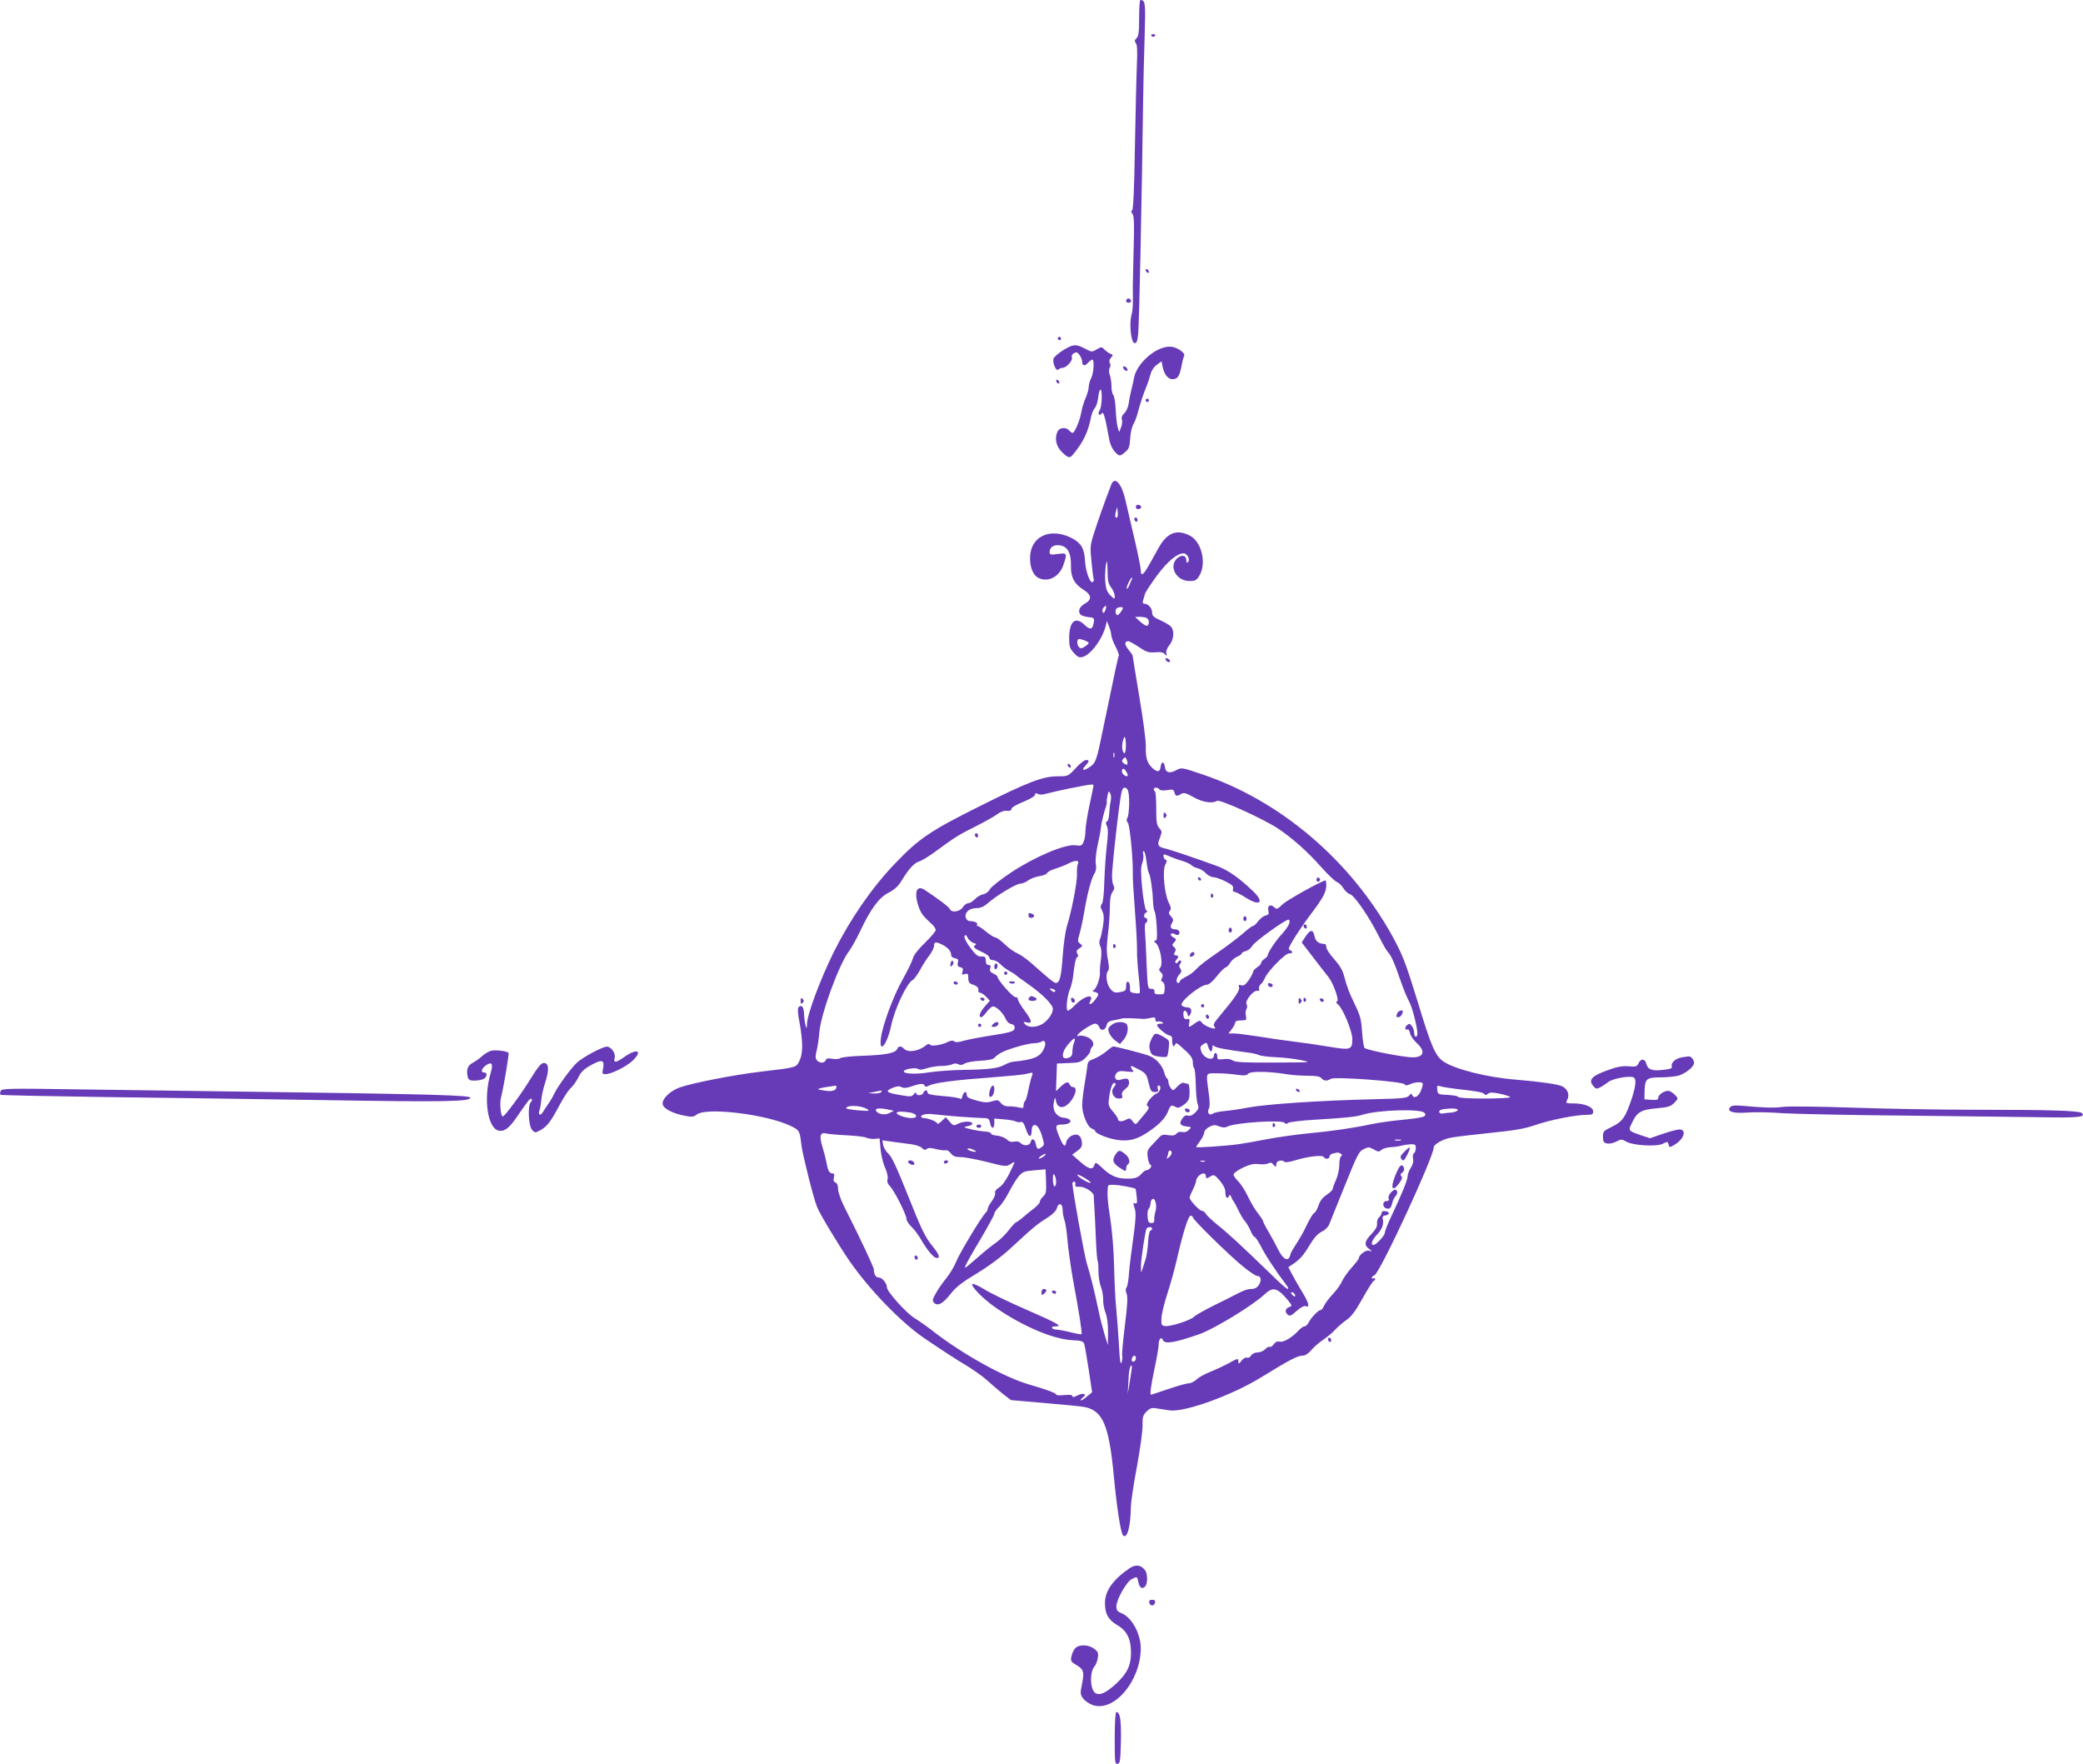 <?xml version="1.0" standalone="no"?>
<!DOCTYPE svg PUBLIC "-//W3C//DTD SVG 20010904//EN"
 "http://www.w3.org/TR/2001/REC-SVG-20010904/DTD/svg10.dtd">
<svg version="1.0" xmlns="http://www.w3.org/2000/svg"
 width="1280pt" height="1084pt" viewBox="0 0 1280 1084"
 preserveAspectRatio="xMidYMid meet">
<g transform="translate(0,1084) scale(0.1,-0.1)"
fill="#673ab7" stroke="none">
<path d="M7000 10731 c0 -87 -3 -113 -16 -126 -13 -12 -13 -19 -4 -30 8 -10
10 -50 6 -137 -3 -68 -8 -294 -12 -503 -4 -256 -10 -382 -17 -387 -7 -4 -7
-11 2 -22 10 -12 12 -63 7 -223 -3 -114 -5 -216 -5 -225 2 -107 1 -139 -8
-173 -15 -56 -3 -169 18 -173 13 -2 18 9 23 55 6 48 22 798 31 1468 2 94 5
260 9 369 6 198 4 215 -26 216 -5 0 -8 -49 -8 -109z"/>
<path d="M7075 10620 c4 -6 11 -8 16 -5 14 9 11 15 -7 15 -8 0 -12 -5 -9 -10z"/>
<path d="M7040 9181 c0 -5 5 -13 10 -16 6 -3 10 -2 10 4 0 5 -4 13 -10 16 -5
3 -10 2 -10 -4z"/>
<path d="M6926 9003 c-11 -11 -6 -23 9 -23 8 0 15 4 15 9 0 13 -16 22 -24 14z"/>
<path d="M6500 8760 c0 -5 5 -10 10 -10 6 0 10 5 10 10 0 6 -4 10 -10 10 -5 0
-10 -4 -10 -10z"/>
<path d="M6533 8688 c-29 -18 -55 -41 -59 -51 -8 -26 16 -81 29 -68 6 6 18 11
27 11 23 0 64 46 57 64 -4 10 1 20 13 26 15 8 22 6 34 -12 9 -12 16 -30 16
-40 0 -26 15 -30 35 -8 10 11 22 20 27 20 14 0 9 -83 -7 -114 -8 -15 -15 -40
-15 -55 0 -14 -9 -44 -19 -67 -10 -23 -22 -61 -26 -85 -8 -50 -41 -129 -54
-129 -5 0 -14 7 -21 15 -18 21 -57 19 -70 -4 -21 -41 -12 -91 24 -127 37 -37
49 -41 66 -21 66 78 97 142 115 237 4 19 14 43 22 52 9 9 18 38 21 63 2 25 9
48 13 51 14 8 11 -104 -3 -126 -7 -10 -9 -23 -5 -27 5 -4 12 -1 17 7 10 16 22
-25 41 -133 7 -46 19 -78 36 -98 30 -35 34 -35 68 -6 22 18 27 32 30 84 2 34
11 72 19 85 8 13 19 41 25 63 13 51 39 132 56 170 7 17 18 49 24 72 7 27 22
49 40 62 l29 21 6 -32 c9 -47 33 -78 60 -78 32 0 44 17 56 79 5 29 13 57 16
63 12 19 -46 58 -88 58 -87 0 -205 -104 -220 -195 -3 -16 -10 -50 -17 -75 -6
-25 -13 -62 -16 -83 -3 -20 -15 -46 -26 -56 -14 -13 -19 -26 -15 -39 4 -11 1
-32 -5 -48 l-12 -29 -9 30 c-5 17 -10 65 -12 109 -2 43 -9 83 -15 89 -6 6 -11
30 -11 53 0 24 -5 55 -10 69 -6 16 -7 33 -1 44 6 10 6 23 1 31 -6 10 -3 21 7
32 14 16 14 18 -3 24 -11 4 -27 16 -37 26 -17 18 -19 18 -48 1 -29 -17 -31
-17 -72 5 -56 29 -72 28 -134 -10z"/>
<path d="M6902 8579 c2 -7 10 -15 17 -17 8 -3 12 1 9 9 -2 7 -10 15 -17 17 -8
3 -12 -1 -9 -9z"/>
<path d="M6490 8501 c0 -5 5 -13 10 -16 6 -3 10 -2 10 4 0 5 -4 13 -10 16 -5
3 -10 2 -10 -4z"/>
<path d="M7040 8380 c0 -5 5 -10 10 -10 6 0 10 5 10 10 0 6 -4 10 -10 10 -5 0
-10 -4 -10 -10z"/>
<path d="M6829 7863 c-34 -87 -84 -228 -106 -298 -24 -75 -25 -86 -16 -175 5
-52 11 -101 14 -109 2 -7 -1 -15 -7 -18 -17 -6 -43 67 -47 135 -4 72 -24 106
-80 135 -93 48 -187 36 -232 -31 -43 -63 -29 -183 24 -212 59 -31 130 4 155
77 25 73 24 77 -34 69 -44 -6 -50 -5 -50 12 0 25 19 42 48 42 59 0 85 -41 83
-130 -1 -68 21 -109 79 -145 49 -31 51 -60 5 -85 -33 -18 -44 -50 -23 -68 7
-6 29 -12 48 -14 31 -3 35 -6 32 -28 -7 -49 -22 -54 -58 -19 -56 54 -94 21
-94 -83 0 -49 4 -62 28 -89 23 -26 34 -31 54 -26 50 13 122 109 143 192 l7 30
13 -35 c8 -19 14 -44 14 -55 1 -11 12 -42 26 -68 14 -26 23 -52 20 -57 -5 -8
-21 -84 -100 -465 -35 -172 -42 -192 -74 -215 -40 -28 -60 -26 -33 3 26 28 28
37 5 37 -9 0 -38 -22 -63 -50 -46 -50 -47 -50 -109 -50 -93 0 -182 -34 -483
-185 -301 -150 -371 -197 -519 -352 -141 -147 -274 -340 -374 -540 -85 -172
-164 -384 -166 -444 -1 -32 -2 -32 -9 -9 -4 14 -8 44 -9 67 -1 44 -15 63 -33
45 -8 -8 -6 -38 6 -100 21 -116 20 -188 -2 -232 -20 -40 -17 -39 -237 -65
-161 -19 -414 -68 -495 -96 -60 -20 -113 -71 -108 -103 4 -27 56 -55 127 -70
53 -11 62 -10 83 6 60 46 427 1 576 -70 56 -27 56 -29 67 -120 6 -53 73 -321
95 -376 15 -41 131 -233 198 -331 125 -181 322 -384 468 -482 117 -79 186
-124 258 -167 44 -27 98 -66 120 -86 23 -21 65 -57 94 -81 l54 -42 207 -18
c114 -10 223 -20 243 -24 115 -22 153 -110 183 -431 18 -190 42 -344 56 -358
25 -26 47 54 48 175 1 31 17 141 37 245 19 104 35 217 35 252 -1 55 2 66 24
88 22 22 32 25 63 20 20 -3 55 -9 78 -12 91 -14 385 92 569 206 165 102 219
130 248 130 17 0 35 11 54 33 15 19 48 47 73 64 25 17 59 45 75 63 17 18 48
45 70 60 29 20 56 56 99 134 33 58 63 106 68 106 4 0 8 5 8 11 0 5 -4 7 -10 4
-5 -3 -10 -2 -10 3 0 6 7 13 16 16 33 13 364 726 364 785 0 19 53 50 103 60
29 6 140 19 247 30 155 16 212 26 280 50 88 30 244 61 312 61 32 0 38 3 38 21
0 27 -54 49 -120 49 -48 0 -50 1 -40 21 17 30 4 66 -28 83 -27 14 -133 29
-287 42 -179 14 -379 65 -447 113 -48 33 -75 96 -157 368 -72 234 -92 287
-156 403 -259 466 -687 830 -1167 992 -127 43 -128 43 -161 25 -40 -22 -65
-14 -69 21 -4 35 -22 35 -26 0 -4 -33 -20 -35 -51 -7 -32 30 -42 63 -40 133 1
34 -17 171 -40 305 -22 134 -41 247 -41 252 0 4 -12 21 -26 38 -25 30 -25 51
-1 51 7 0 36 -16 66 -36 46 -31 59 -35 99 -32 34 3 51 0 60 -12 12 -13 13 -12
9 6 -3 13 5 33 19 50 29 36 32 94 6 117 -10 9 -39 26 -65 37 -37 17 -47 26
-47 45 0 27 -24 55 -46 55 -11 0 -14 6 -10 20 3 11 9 30 12 42 4 11 37 62 74
112 65 87 123 136 164 136 21 0 41 -39 27 -53 -8 -8 -11 -5 -11 10 0 31 -29
37 -57 12 -53 -51 -4 -139 76 -139 36 0 44 4 61 33 46 75 14 209 -59 246 -79
41 -139 18 -190 -73 -17 -31 -45 -81 -62 -111 -34 -60 -49 -69 -49 -28 0 15
-18 104 -40 197 -22 94 -47 200 -55 236 -23 100 -65 146 -86 93z m37 -201
c-12 -11 -17 7 -9 34 l8 29 3 -28 c2 -16 1 -31 -2 -35z m-60 -337 c0 -51 5
-72 22 -95 12 -16 22 -39 22 -52 0 -22 0 -22 -27 4 -20 21 -27 39 -31 82 -4
46 3 126 11 126 1 0 2 -29 3 -65z m150 -44 c-3 -4 -10 -21 -16 -36 -6 -15 -13
-25 -16 -22 -6 6 23 67 32 67 3 0 3 -4 0 -9z m-164 -191 c-6 -16 -11 -20 -16
-11 -4 6 -2 19 5 27 16 20 21 12 11 -16z m108 13 c-1 -10 -26 -43 -33 -43 -12
0 -17 34 -5 42 16 10 38 10 38 1z m144 -59 c17 -7 22 -39 6 -49 -5 -3 -24 8
-42 24 l-33 30 27 1 c14 0 33 -3 42 -6z m-354 -155 c0 -4 -11 -14 -24 -22 -17
-12 -26 -13 -35 -4 -12 12 -15 40 -5 49 6 7 64 -14 64 -23z m225 -668 c-6 -14
-8 -13 -15 4 -8 20 -5 55 8 85 4 8 8 -5 10 -29 2 -24 0 -51 -3 -60z m-68 -33
c-3 -7 -5 -2 -5 12 0 14 2 19 5 13 2 -7 2 -19 0 -25z m80 -45 c-4 -3 -13 0
-22 7 -12 10 -13 16 -3 27 11 13 14 12 22 -6 5 -12 6 -24 3 -28z m3 -65 c0
-13 -17 -9 -30 7 -6 8 -8 20 -4 26 5 9 11 7 21 -6 7 -11 13 -22 13 -27z m-210
-63 c0 -3 -11 -58 -25 -122 -14 -65 -25 -137 -25 -160 0 -23 -5 -53 -12 -67
-10 -23 -16 -25 -47 -20 -62 10 -247 -68 -395 -165 -68 -45 -128 -93 -134
-106 -6 -13 -23 -26 -40 -30 -16 -3 -40 -17 -52 -31 -13 -13 -31 -24 -41 -24
-9 0 -24 -11 -33 -25 -18 -28 -70 -35 -79 -11 -5 13 -69 61 -155 118 -50 33
-67 -16 -37 -103 15 -42 26 -57 83 -109 12 -11 22 -27 22 -35 0 -7 -29 -42
-65 -77 -41 -39 -69 -75 -75 -96 -5 -19 -33 -77 -63 -130 -59 -105 -124 -282
-134 -362 -12 -99 37 -41 62 73 23 110 97 266 134 286 9 5 30 34 46 63 15 29
41 69 57 89 15 20 28 46 28 58 0 25 11 26 53 5 34 -18 52 -40 52 -64 0 -8 11
-16 23 -18 19 -3 23 -8 18 -27 -4 -17 -1 -24 15 -28 16 -4 19 -11 14 -27 -6
-19 -4 -21 14 -15 18 5 21 2 21 -25 0 -20 6 -32 18 -36 34 -11 47 -22 44 -38
-2 -9 3 -16 11 -16 7 0 24 -11 37 -25 l23 -24 -32 -36 c-30 -35 -40 -65 -21
-65 5 0 19 13 31 30 12 16 29 32 37 35 19 7 66 -37 82 -76 7 -16 21 -29 33
-31 14 -2 22 -10 22 -22 0 -24 -22 -30 -164 -52 -57 -9 -124 -22 -149 -29 -32
-10 -50 -11 -58 -4 -9 7 -21 6 -41 -4 -38 -19 -101 -28 -109 -16 -4 7 -12 5
-22 -3 -45 -37 -110 -48 -136 -23 -18 19 -35 19 -42 1 -10 -26 -67 -38 -204
-43 -74 -2 -140 -9 -147 -15 -7 -6 -28 -7 -48 -4 -27 5 -37 3 -41 -9 -8 -19
-38 -19 -54 0 -10 12 -10 25 -2 58 6 23 14 75 17 115 10 115 123 423 184 500
15 21 46 76 68 123 63 134 115 205 174 234 36 19 58 39 79 73 43 72 79 111
107 118 14 4 54 28 89 53 134 98 154 111 255 161 57 29 119 63 137 77 20 15
42 23 60 21 18 -2 27 2 27 11 0 9 30 27 73 44 42 17 72 35 72 44 0 10 5 11 17
5 10 -6 30 -6 52 1 50 14 252 56 274 56 9 1 17 -1 17 -4z m214 -43 c9 -39 4
-145 -7 -159 -6 -9 -5 -19 4 -29 12 -15 32 -222 30 -314 -1 -19 5 -120 13
-225 8 -104 14 -215 13 -245 -1 -30 4 -100 10 -155 6 -55 9 -103 7 -106 -2 -3
-16 -4 -32 -1 -26 3 -30 8 -28 34 0 17 -5 33 -11 35 -9 3 -13 -6 -13 -26 0
-27 -4 -31 -37 -37 -32 -6 -40 -3 -60 20 -24 29 -32 93 -13 112 6 6 6 29 -2
67 -9 44 -9 78 0 154 7 54 12 130 12 168 0 49 5 78 16 94 13 18 14 27 5 44 -6
12 -9 47 -7 77 8 103 27 275 43 398 14 104 19 122 34 122 11 0 20 -10 23 -28z
m191 17 c5 -6 22 -8 47 -4 34 6 40 4 45 -14 6 -24 15 -26 42 -9 15 9 28 6 75
-20 56 -32 116 -41 145 -23 17 11 288 -112 376 -171 90 -61 178 -139 264 -236
41 -46 84 -87 97 -92 12 -5 30 -22 40 -39 10 -16 27 -32 39 -35 27 -7 117
-137 177 -257 23 -46 48 -90 55 -97 21 -22 39 -61 77 -171 20 -58 45 -118 55
-135 18 -30 51 -158 51 -197 0 -11 -4 -19 -10 -19 -5 0 -10 10 -10 23 0 13 -6
32 -14 42 -12 16 -16 17 -30 6 -16 -13 -12 -36 4 -26 5 3 11 -8 15 -24 3 -16
22 -43 41 -60 63 -58 39 -97 -53 -86 -92 10 -257 45 -268 56 -5 6 -12 50 -15
98 -5 75 -11 100 -41 162 -40 83 -51 112 -70 183 -9 35 -28 66 -61 103 -26 29
-48 62 -48 73 0 11 -4 20 -10 20 -36 0 -57 16 -63 50 -9 43 -27 39 -60 -13
l-18 -28 73 -95 c40 -52 81 -105 91 -117 30 -38 67 -141 54 -149 -9 -5 -7 -11
5 -20 29 -22 88 -164 88 -212 0 -67 -9 -70 -147 -47 -65 11 -161 25 -213 31
-52 6 -149 20 -215 31 -66 10 -135 19 -153 19 l-33 0 20 26 c12 15 21 33 21
40 0 9 12 14 36 14 34 0 35 2 30 28 -3 15 -2 34 3 41 6 9 6 22 1 31 -11 21 43
87 66 82 11 -2 15 1 11 12 -3 8 1 20 9 27 9 7 21 25 27 40 19 44 128 154 149
151 10 -2 18 2 18 7 0 6 -4 11 -10 11 -5 0 -10 5 -10 12 0 15 70 125 141 219
70 93 89 129 89 169 0 16 -2 30 -5 30 -20 0 -237 -121 -264 -147 -32 -31 -36
-32 -52 -17 -23 21 -42 9 -35 -22 5 -19 2 -25 -18 -30 -13 -3 -33 -19 -45 -35
-12 -16 -26 -29 -32 -29 -6 0 -36 -23 -67 -51 -32 -27 -101 -79 -154 -115 -53
-36 -110 -79 -125 -97 -16 -18 -45 -40 -66 -49 -20 -10 -37 -22 -37 -28 0 -5
-4 -10 -10 -10 -16 0 -12 32 7 52 14 15 15 23 6 37 -9 14 -9 21 0 30 6 6 7 14
3 18 -4 4 -11 1 -16 -7 -5 -8 -12 -11 -16 -7 -4 4 -2 13 4 19 16 16 15 28 -3
28 -12 0 -13 4 -6 19 8 14 7 22 -4 31 -14 11 -14 15 1 31 14 16 14 18 -5 29
-12 6 -19 15 -16 21 4 6 13 5 25 -1 13 -7 21 -7 25 0 9 15 -4 30 -25 30 -26 0
-33 15 -18 39 10 17 9 23 -6 40 -15 16 -16 24 -7 35 9 11 7 22 -8 52 -26 53
-39 196 -20 232 11 20 11 26 2 29 -12 4 -19 33 -8 33 2 0 19 -6 37 -14 18 -8
52 -20 76 -27 23 -7 47 -18 53 -25 6 -7 23 -15 38 -19 16 -3 39 -17 51 -31 13
-13 34 -24 47 -24 13 0 46 -12 74 -26 40 -20 50 -29 46 -45 -3 -12 0 -19 9
-19 7 0 39 -16 70 -36 88 -56 116 -28 42 42 -88 83 -150 126 -215 151 -125 46
-288 101 -318 108 -50 11 -56 21 -38 66 14 37 14 41 -3 60 -16 18 -19 37 -19
119 0 54 -3 102 -7 106 -5 4 -8 11 -8 16 0 12 28 10 35 -3z m-300 -72 c-4 -18
-8 -52 -9 -76 -1 -25 -7 -46 -13 -48 -9 -3 -9 -11 -1 -29 8 -18 8 -50 -1 -122
-6 -53 -13 -152 -15 -220 -2 -74 -8 -128 -15 -136 -10 -11 -9 -21 2 -43 11
-22 12 -42 5 -93 -6 -36 -14 -73 -19 -82 -5 -11 -5 -27 2 -42 8 -16 9 -45 4
-83 -5 -32 -7 -66 -6 -77 4 -30 -22 -105 -39 -110 -11 -3 -9 -6 8 -11 27 -9
27 -15 1 -49 -24 -31 -45 -35 -29 -7 25 48 -39 31 -92 -23 -19 -20 -40 -36
-46 -36 -14 0 -5 93 14 135 7 17 15 50 18 75 9 82 18 120 27 120 6 0 5 8 0 19
-9 15 -6 22 12 34 21 14 21 16 4 29 -16 12 -16 16 -1 68 8 30 21 91 28 135 17
102 44 203 62 229 9 13 12 33 8 57 -4 22 1 71 11 116 10 43 19 92 20 108 2 27
19 95 33 135 3 8 4 19 3 24 -1 5 1 22 5 39 5 26 8 28 16 13 6 -10 7 -32 3 -49z
m220 -369 c4 -35 11 -67 15 -73 9 -13 23 -106 25 -170 1 -28 5 -57 10 -65 5
-8 11 -52 13 -97 4 -66 2 -83 -9 -83 -11 -1 -10 -3 2 -13 27 -20 48 -130 29
-152 -10 -11 -9 -18 4 -30 12 -12 13 -21 6 -35 -7 -13 -6 -19 4 -23 9 -4 14
-19 13 -41 -1 -34 -3 -36 -33 -36 -24 0 -31 4 -30 18 1 11 -6 17 -20 16 -21 0
-22 5 -28 150 -3 83 -8 175 -10 204 -3 28 0 52 5 52 5 0 9 7 9 15 0 8 -4 15
-10 15 -14 0 -12 27 3 33 9 4 9 8 0 14 -6 4 -17 63 -24 132 -9 97 -10 131 0
157 7 19 9 43 6 54 -3 11 -2 20 3 20 6 0 13 -28 17 -62z m-421 -15 c-5 -10 -7
-39 -6 -65 2 -47 -33 -229 -63 -323 -8 -27 -20 -110 -25 -183 -9 -126 -18
-162 -43 -162 -5 0 -31 18 -56 40 -25 22 -68 60 -96 84 -27 24 -66 51 -85 59
-19 8 -54 33 -77 56 -23 22 -49 41 -57 41 -8 0 -33 16 -56 35 -23 19 -46 35
-52 35 -5 0 -7 4 -4 9 7 10 -16 21 -44 21 -10 0 -22 9 -25 21 -10 31 21 59 64
59 25 0 45 8 66 26 53 48 179 124 203 124 13 0 35 9 49 19 13 11 44 23 68 27
24 3 46 12 49 19 3 8 27 20 53 28 26 8 62 22 78 31 42 22 70 21 59 -1z m1299
-365 c-3 -13 -22 -41 -42 -63 -41 -44 -91 -119 -91 -135 0 -5 -9 -15 -20 -22
-11 -7 -20 -18 -20 -24 0 -7 -11 -19 -25 -28 -14 -9 -25 -22 -25 -28 0 -7 -12
-29 -26 -50 -21 -29 -32 -37 -46 -32 -16 5 -19 2 -14 -13 6 -19 -23 -61 -137
-198 -18 -22 -22 -33 -15 -42 7 -9 7 -13 0 -13 -21 0 -66 21 -77 37 -11 15
-15 14 -43 -5 -38 -28 -40 -28 -34 4 4 21 1 25 -14 22 -14 -2 -20 4 -22 25 -4
32 17 37 25 6 4 -16 8 -17 14 -7 17 26 10 48 -14 48 -13 0 -28 5 -35 12 -19
19 114 128 157 128 10 0 35 22 57 50 21 27 46 52 55 55 9 3 22 16 29 30 7 13
26 29 41 36 16 6 29 15 29 20 0 5 11 11 25 15 14 3 32 18 41 33 15 26 198 158
221 160 7 1 9 -8 6 -21z m-1941 -122 c17 -4 20 -8 10 -14 -16 -11 -5 -20 51
-46 20 -9 37 -23 37 -31 0 -9 10 -15 23 -15 12 0 33 -12 46 -26 13 -14 38 -32
55 -41 17 -9 33 -19 36 -23 3 -3 36 -28 74 -54 91 -64 156 -128 156 -156 0
-29 -35 -77 -70 -95 -38 -20 -84 -19 -101 2 -13 15 -12 16 8 11 38 -10 36 9
-9 69 -24 32 -43 65 -43 73 0 8 -7 14 -15 13 -15 -2 -110 106 -110 124 0 6
-12 15 -26 21 -19 9 -24 17 -19 32 5 14 2 20 -9 20 -9 0 -17 7 -17 15 -1 8 -2
21 -3 28 -1 7 -12 11 -26 10 -20 -2 -34 9 -67 53 -25 33 -39 62 -36 71 5 12 9
10 19 -9 7 -14 24 -28 36 -32z m502 -298 c-3 -5 -12 -4 -20 3 -19 16 -18 18 6
12 11 -3 17 -9 14 -15z m546 -169 c8 0 27 3 43 7 21 5 27 3 27 -11 0 -10 5
-15 13 -12 8 3 20 1 28 -4 11 -7 9 -9 -8 -9 -13 0 -23 -4 -23 -8 0 -14 54 -60
75 -64 13 -2 19 -11 18 -23 -1 -11 0 -27 3 -35 4 -13 6 -13 14 0 10 16 5 19
78 -48 22 -22 32 -39 32 -61 0 -16 4 -32 8 -35 4 -2 9 -47 10 -100 1 -52 6
-106 12 -121 8 -22 6 -30 -15 -51 -17 -17 -32 -23 -45 -19 -13 4 -24 -1 -36
-20 -20 -30 -12 -42 30 -47 29 -3 29 -4 11 -21 -11 -12 -26 -16 -40 -13 -14 4
-28 0 -36 -10 -9 -11 -22 -13 -50 -9 -31 5 -41 3 -57 -15 -11 -12 -33 -35 -48
-51 -23 -24 -26 -34 -21 -71 3 -23 11 -44 17 -46 14 -5 -7 -32 -24 -32 -7 0
-22 -11 -34 -25 -21 -24 -46 -30 -112 -26 -44 3 -84 23 -126 64 -40 37 -42 38
-49 18 -10 -32 -36 -25 -89 22 l-48 42 32 23 c25 19 31 29 28 54 -4 43 -30 57
-66 38 -15 -9 -28 -26 -30 -38 -5 -35 -18 -26 -41 29 -29 70 -27 79 12 79 65
0 76 35 13 42 -44 5 -71 46 -60 95 6 32 8 34 12 13 9 -59 59 -56 100 5 26 40
29 75 7 75 -9 0 -18 7 -21 15 -9 22 -24 18 -56 -12 l-29 -28 3 85 3 85 72 3
c63 2 76 6 102 31 17 16 31 35 31 43 0 8 5 19 11 25 19 19 0 51 -36 63 -19 6
-39 9 -45 5 -5 -3 -10 -3 -10 2 1 14 88 73 109 73 11 0 22 -9 26 -21 9 -27 38
-20 45 11 5 20 14 26 49 32 24 4 45 9 47 10 2 2 29 2 61 1 32 -2 65 -3 73 -4z
m-430 -145 c-6 -14 -10 -39 -10 -55 0 -22 -6 -32 -22 -38 -49 -19 -49 30 -1
86 34 39 46 42 33 7z m-183 -33 c-23 -55 -59 -71 -192 -85 -11 -1 -35 -9 -52
-19 -42 -22 -98 -29 -253 -31 -69 -1 -163 -8 -210 -15 -82 -14 -166 -9 -155 8
8 14 75 23 88 12 8 -6 26 -4 52 5 22 7 62 14 88 14 27 0 57 5 68 10 13 7 25 7
37 1 13 -7 25 -6 38 3 11 8 54 16 97 18 54 3 81 9 89 20 7 8 27 23 43 31 40
22 165 57 201 57 16 0 36 4 44 10 21 13 30 -8 17 -39z m1024 -21 c5 0 9 10 9
21 0 17 3 19 13 10 13 -10 80 -22 202 -38 28 -3 58 -10 69 -15 10 -6 57 -12
105 -14 47 -2 118 -10 156 -18 69 -14 66 -14 -166 -15 -185 -1 -239 2 -254 13
-12 8 -33 12 -57 8 -34 -4 -38 -2 -38 17 0 11 -4 21 -10 21 -5 0 -10 -6 -10
-14 0 -39 -63 -21 -78 23 -9 26 -8 31 11 44 21 14 23 13 31 -14 5 -16 13 -29
17 -29z m468 -141 c30 -5 87 -9 127 -9 51 0 75 -4 84 -15 15 -18 34 -19 58 -4
24 15 443 -16 454 -34 5 -8 13 -8 33 1 27 13 68 16 77 6 3 -3 -1 -23 -10 -45
-15 -39 -45 -53 -55 -26 -3 9 -9 7 -18 -5 -12 -15 -40 -18 -204 -22 -344 -8
-672 -30 -789 -52 -45 -9 -108 -18 -141 -21 -33 -3 -66 -10 -73 -16 -19 -15
-37 6 -24 30 7 12 7 43 0 93 -18 137 -22 125 52 125 36 0 90 -4 121 -9 45 -6
59 -5 70 7 15 16 133 14 238 -4z m-1568 -11 c-5 -13 -15 -51 -22 -86 -6 -34
-16 -65 -20 -68 -5 -3 -9 -14 -9 -26 0 -17 -4 -19 -27 -13 -16 4 -43 7 -62 7
-23 -1 -39 6 -51 21 -16 19 -21 20 -54 10 -27 -9 -48 -8 -85 2 -60 16 -71 22
-71 41 0 24 -19 16 -26 -12 -4 -14 -9 -21 -13 -16 -3 5 -50 13 -103 17 -73 6
-98 11 -98 21 0 19 -19 18 -26 -1 -7 -18 -44 -20 -44 -2 -1 7 -6 5 -14 -6 -13
-16 -20 -17 -82 -6 -87 14 -98 24 -51 44 28 11 43 13 57 5 14 -7 31 -6 62 5
52 18 75 19 80 4 3 -9 11 -8 28 1 31 17 164 34 385 50 94 7 186 16 205 20 19
5 38 8 42 9 4 1 4 -9 -1 -21z m-1201 -67 c0 -22 -28 -30 -75 -22 -41 6 -46 9
-25 14 14 4 39 8 55 10 17 2 33 5 38 6 4 0 7 -3 7 -8z m3810 -12 c127 -14 165
-21 172 -32 4 -7 11 -7 21 2 12 10 28 10 76 0 34 -7 61 -17 61 -21 0 -4 -72
-8 -160 -8 -95 0 -160 4 -160 10 0 5 -28 10 -62 12 -61 3 -63 4 -66 32 -3 26
-1 28 20 21 13 -4 57 -11 98 -16z m-3535 -19 c-3 -5 -23 -9 -43 -9 l-37 2 35
7 c52 11 52 11 45 0z m-92 -102 c10 -5 17 -11 15 -12 -10 -6 -138 7 -138 14 0
20 84 19 123 -2z m141 -7 l29 -6 -27 -14 c-29 -16 -76 -7 -84 17 -4 13 30 15
82 3z m3494 -2 c-2 -6 -19 -13 -38 -15 -19 -1 -44 -4 -54 -6 -27 -4 -31 20 -4
25 49 9 100 7 96 -4z m-206 -16 c22 -23 -4 -31 -127 -43 -66 -6 -151 -18 -190
-26 -122 -26 -246 -44 -395 -58 -80 -8 -194 -24 -255 -36 -60 -12 -137 -25
-170 -30 -76 -11 -265 -24 -265 -18 0 2 11 19 25 38 14 19 25 42 25 52 0 9 14
25 31 34 26 13 36 13 61 3 21 -8 35 -9 51 -1 54 25 339 43 352 22 5 -8 11 -8
20 0 7 6 82 15 167 20 188 11 254 18 293 31 93 29 351 37 377 12z m-3159 1
c44 -8 51 -34 8 -34 -35 0 -91 19 -91 31 0 10 29 11 83 3z m296 -25 c64 -4
132 -9 152 -9 32 0 37 -3 43 -30 7 -38 26 -39 26 -2 l0 29 58 -5 c31 -2 65 -8
74 -13 9 -5 23 -6 31 -3 11 4 20 -9 32 -46 17 -52 34 -54 35 -3 0 12 5 25 10
28 18 11 38 -14 54 -68 14 -48 14 -53 -1 -64 -25 -19 -31 -16 -38 17 -7 33
-24 40 -32 12 -5 -22 -41 -26 -61 -6 -9 10 -24 13 -40 9 -17 -4 -31 0 -46 14
-12 11 -38 21 -59 23 -20 1 -37 7 -37 13 0 6 -16 11 -35 12 -19 1 -59 7 -88
14 -48 12 -50 13 -22 19 17 3 30 10 30 15 0 17 -53 17 -86 1 -29 -15 -31 -14
-54 12 l-23 27 -26 -24 c-14 -14 -26 -20 -26 -15 0 11 -57 34 -83 34 -9 0 -17
4 -17 9 0 13 38 20 79 14 19 -2 87 -9 150 -14z m-684 -115 c55 -3 109 -9 120
-15 11 -5 34 -8 50 -7 l30 3 6 -65 c3 -36 15 -87 27 -113 13 -29 20 -58 16
-72 -4 -16 1 -30 15 -44 26 -26 101 -174 101 -200 0 -11 14 -32 30 -48 17 -15
43 -51 59 -78 37 -65 79 -115 97 -115 22 0 16 20 -19 64 -54 67 -70 100 -162
331 -63 158 -95 227 -115 245 -15 14 -30 38 -33 54 l-5 29 52 -7 c28 -4 78
-11 112 -15 37 -4 68 -14 79 -24 12 -13 21 -15 30 -7 9 8 26 8 58 -1 25 -6 52
-9 59 -7 7 3 21 -6 31 -19 14 -18 28 -23 62 -23 24 0 96 -14 161 -30 107 -28
119 -29 140 -15 13 8 25 15 28 15 2 0 -12 -32 -31 -70 -22 -44 -46 -76 -64
-87 -18 -11 -27 -23 -24 -33 3 -9 -6 -31 -20 -50 -14 -19 -25 -39 -25 -46 0
-7 -6 -19 -14 -27 -27 -27 -163 -253 -181 -301 -11 -27 -37 -72 -60 -100 -23
-28 -52 -70 -65 -94 -21 -38 -22 -44 -9 -58 23 -22 55 -3 104 60 30 38 70 69
157 121 76 46 150 101 215 161 128 119 158 144 220 182 31 20 53 42 57 57 10
39 36 32 36 -9 0 -19 5 -47 11 -63 6 -15 15 -73 19 -128 5 -55 20 -161 33
-235 37 -198 58 -332 53 -338 -3 -2 -33 3 -68 12 -36 9 -74 16 -86 16 -11 0
-24 5 -27 10 -4 6 6 10 21 10 46 0 19 16 -182 104 -104 45 -219 101 -256 124
-37 23 -70 37 -73 32 -9 -15 69 -94 148 -148 165 -113 350 -191 467 -197 52
-2 66 -6 72 -21 4 -11 16 -82 28 -159 l21 -140 -33 -27 c-17 -15 -34 -25 -37
-23 -2 3 4 11 14 19 28 20 1 30 -35 11 -20 -10 -30 -12 -30 -4 0 8 -16 10 -50
7 -27 -3 -50 -2 -50 3 0 9 -53 29 -170 63 -152 45 -399 182 -581 322 -39 31
-93 69 -120 85 -51 32 -169 163 -169 189 0 24 -29 60 -49 60 -19 0 -31 19 -31
48 0 15 -79 183 -181 385 -22 44 -39 91 -39 111 0 22 -6 36 -16 40 -11 4 -14
13 -10 31 5 18 2 25 -8 25 -19 0 -28 15 -37 65 -4 22 -15 65 -25 97 -21 70
-14 93 24 83 15 -3 72 -9 127 -11z m3403 -31 c-10 -2 -26 -2 -35 0 -10 3 -2 5
17 5 19 0 27 -2 18 -5z m92 -47 c0 -14 -5 -28 -11 -32 -6 -3 -9 -19 -6 -33 4
-18 -1 -38 -14 -57 -10 -16 -19 -39 -19 -50 0 -24 -37 -114 -99 -245 -23 -48
-41 -94 -41 -103 0 -18 -54 -76 -70 -76 -20 0 -9 31 20 62 33 34 45 67 37 98
-3 14 1 20 17 22 28 4 27 22 -1 26 -15 2 -23 -2 -23 -11 0 -8 -7 -20 -16 -27
-8 -7 -14 -24 -12 -38 2 -17 -8 -36 -34 -64 -44 -45 -47 -69 -15 -92 22 -17
22 -17 0 -11 -20 6 -63 -26 -63 -47 0 -4 -20 -30 -45 -58 -25 -28 -51 -66 -59
-84 -8 -19 -33 -54 -55 -77 -23 -24 -47 -56 -54 -71 -6 -16 -17 -28 -23 -28
-13 0 -58 -47 -73 -77 -6 -13 -18 -23 -25 -23 -7 0 -21 -10 -32 -21 -39 -44
-96 -79 -119 -73 -16 4 -27 -1 -38 -16 -9 -12 -20 -20 -25 -16 -5 3 -17 -3
-27 -14 -10 -11 -31 -20 -46 -20 -18 0 -34 -8 -41 -19 -6 -11 -18 -17 -26 -13
-8 3 -22 -5 -33 -19 -15 -20 -19 -21 -19 -6 0 23 -4 22 -64 -12 -28 -15 -78
-38 -111 -51 -33 -13 -70 -34 -83 -47 -13 -12 -34 -23 -47 -23 -14 0 -70 -16
-126 -35 -56 -19 -104 -35 -106 -35 -8 0 -1 54 22 163 14 64 25 130 25 146 0
34 17 51 26 27 11 -27 71 -17 224 36 91 32 332 179 402 246 50 47 78 40 142
-37 27 -34 28 -35 7 -43 -24 -9 -27 -30 -7 -47 12 -10 22 -5 54 24 26 22 45
33 56 29 27 -11 19 22 -26 94 -22 37 -50 85 -61 107 l-20 39 24 16 c45 29 69
56 107 120 27 45 50 70 74 82 21 10 40 29 46 45 6 15 49 122 96 238 77 191 87
211 116 224 29 14 34 14 62 -2 28 -16 32 -16 48 -2 9 8 34 15 56 16 21 1 50 5
64 9 14 4 40 8 58 9 28 1 32 -2 32 -23z m-2702 -22 c-7 -6 -57 9 -53 17 3 4
17 3 30 -3 14 -6 24 -12 23 -14z m1202 -8 c0 -7 -8 -20 -17 -27 -15 -12 -16
-12 -10 4 4 10 7 23 7 28 0 5 5 9 10 9 6 0 10 -6 10 -14z m1039 -5 c9 -6 10
-11 2 -15 -6 -4 -11 -28 -11 -54 0 -26 -9 -67 -20 -91 -11 -24 -20 -49 -20
-55 0 -7 -17 -24 -37 -37 -24 -16 -41 -37 -50 -64 -7 -21 -18 -42 -24 -46 -13
-7 -30 -37 -59 -97 -11 -24 -36 -67 -55 -96 -19 -29 -35 -57 -35 -62 0 -5 -4
-15 -8 -22 -14 -22 -42 -2 -66 47 -13 25 -39 75 -59 109 -21 35 -37 67 -37 72
0 4 -14 24 -30 45 -17 21 -45 68 -62 104 -17 36 -44 78 -60 93 -15 15 -28 33
-28 41 0 8 26 27 57 42 44 20 67 26 97 22 22 -3 48 -1 59 4 14 8 22 6 33 -8
13 -17 15 -16 18 9 1 16 35 23 48 10 6 -6 30 -3 66 8 78 24 168 35 176 21 10
-16 36 -14 36 3 0 8 10 17 23 19 12 2 24 5 27 5 3 1 11 -2 19 -7z m-1825 -16
c-10 -8 -23 -14 -29 -14 -5 0 -1 6 9 14 11 8 24 15 30 15 5 0 1 -7 -10 -15z
m989 -32 c-7 -2 -19 -2 -25 0 -7 3 -2 5 12 5 14 0 19 -2 13 -5z m-993 -215
c-11 -10 -20 -25 -20 -32 0 -8 -17 -26 -37 -42 -21 -16 -43 -33 -49 -39 -26
-23 -52 -43 -61 -46 -6 -2 -26 -24 -45 -49 -19 -25 -53 -58 -77 -75 -23 -16
-66 -50 -94 -75 -29 -25 -63 -54 -76 -65 -24 -20 -24 -20 -17 0 4 11 45 84 92
162 46 78 84 148 84 155 0 8 13 27 29 42 16 15 43 56 61 91 18 35 44 78 59 96
25 29 34 33 97 38 l69 6 3 -74 c2 -64 0 -76 -18 -93z m80 90 c0 -16 -4 -28
-10 -28 -5 0 -10 19 -10 43 0 31 3 38 10 27 5 -8 10 -27 10 -42z m211 -6 c-12
-4 -81 38 -81 49 0 5 20 -4 45 -19 25 -15 41 -28 36 -30z m709 43 c0 -18 4
-19 31 -2 18 11 24 8 55 -28 23 -28 34 -50 34 -72 0 -33 14 -45 23 -20 3 7 8
5 13 -8 4 -11 10 -22 13 -25 3 -3 17 -27 30 -55 13 -27 32 -59 42 -70 10 -11
25 -37 34 -58 8 -20 19 -37 24 -37 5 0 21 -24 36 -52 29 -58 88 -149 164 -250
8 -10 9 -18 3 -18 -6 0 -58 46 -115 103 -161 156 -248 237 -317 292 -34 28
-66 58 -71 68 -5 9 -16 17 -23 17 -15 0 -76 65 -76 81 0 5 9 27 20 49 11 22
20 46 20 54 0 19 27 46 46 46 8 0 14 -7 14 -15z m-802 -52 c-2 -14 3 -17 22
-15 32 3 90 -32 91 -55 0 -10 2 -43 4 -73 2 -30 6 -115 9 -189 3 -74 8 -136
11 -139 3 -3 5 -32 5 -64 0 -32 7 -75 15 -95 8 -19 14 -54 14 -77 -1 -22 5
-59 14 -81 10 -25 16 -69 16 -120 l-1 -80 -19 60 c-10 33 -28 101 -38 150 -26
123 -50 219 -72 290 -16 51 -89 455 -89 493 0 6 5 12 10 12 6 0 10 -8 8 -17z
m312 -13 c30 -6 55 -12 57 -14 2 -2 6 -24 8 -49 4 -38 2 -45 -10 -41 -12 5
-13 1 -4 -26 12 -33 10 -65 -16 -255 -9 -60 -17 -136 -19 -169 -3 -32 -9 -63
-14 -68 -6 -6 -6 -20 1 -37 8 -21 5 -71 -11 -199 -12 -95 -19 -178 -16 -185 2
-7 1 -24 -4 -38 -7 -18 -11 11 -16 106 -4 72 -12 174 -17 228 -6 53 -11 170
-13 260 -2 96 -12 213 -23 287 -17 106 -21 161 -14 203 1 10 48 9 111 -3z
m180 -155 c-5 -16 -8 -39 -7 -50 1 -14 -4 -20 -18 -20 -16 0 -21 8 -23 39 -2
21 1 43 7 49 6 6 11 21 11 33 0 12 6 24 13 27 17 6 28 -43 17 -78z m230 -35
c0 -14 219 -229 307 -301 39 -32 79 -59 88 -59 24 0 29 -27 11 -55 -11 -17
-26 -25 -45 -25 -26 0 -52 -10 -111 -41 -8 -5 -62 -32 -120 -60 -58 -29 -113
-60 -123 -70 -21 -22 -146 -62 -179 -57 -20 3 -23 8 -21 48 1 25 17 92 36 150
19 58 44 148 56 200 40 175 73 280 87 280 8 0 14 -5 14 -10z m-250 -69 c0 -5
-5 -11 -11 -13 -6 -2 -12 -34 -14 -71 -2 -38 -9 -83 -14 -100 -6 -18 -15 -45
-20 -62 -9 -30 -9 -30 -10 10 -1 42 26 222 35 236 7 12 34 11 34 0z m875 -402
c11 -17 -1 -21 -15 -4 -8 9 -8 15 -2 15 6 0 14 -5 17 -11z m-975 -393 c0 -17
-14 -29 -23 -20 -8 8 3 34 14 34 5 0 9 -6 9 -14z m-36 -136 l-14 -85 4 76 c2
66 11 107 21 97 2 -2 -3 -41 -11 -88z"/>
<path d="M5990 5711 c0 -6 5 -13 10 -16 6 -3 10 1 10 9 0 9 -4 16 -10 16 -5 0
-10 -4 -10 -9z"/>
<path d="M5847 4934 c-4 -4 -7 -14 -7 -23 0 -11 3 -12 11 -4 6 6 10 16 7 23
-2 6 -7 8 -11 4z"/>
<path d="M5860 4800 c0 -5 7 -10 16 -10 8 0 12 5 9 10 -3 6 -10 10 -16 10 -5
0 -9 -4 -9 -10z"/>
<path d="M6025 4700 c3 -5 10 -10 16 -10 5 0 9 5 9 10 0 6 -7 10 -16 10 -8 0
-12 -4 -9 -10z"/>
<path d="M6100 4545 c-10 -12 -9 -15 8 -15 11 0 22 7 26 15 3 9 0 15 -8 15 -7
0 -19 -7 -26 -15z"/>
<path d="M6010 4540 c0 -5 5 -10 10 -10 6 0 10 5 10 10 0 6 -4 10 -10 10 -5 0
-10 -4 -10 -10z"/>
<path d="M6840 5024 c0 -8 5 -12 10 -9 6 4 8 11 5 16 -9 14 -15 11 -15 -7z"/>
<path d="M7150 5830 c0 -19 3 -21 12 -12 9 9 9 15 0 24 -9 9 -12 7 -12 -12z"/>
<path d="M7362 5441 c2 -7 7 -12 11 -12 12 1 9 15 -3 20 -7 2 -11 -2 -8 -8z"/>
<path d="M8090 5435 c0 -9 5 -15 11 -13 6 2 11 8 11 13 0 5 -5 11 -11 13 -6 2
-11 -4 -11 -13z"/>
<path d="M7440 5334 c0 -8 5 -12 10 -9 6 4 8 11 5 16 -9 14 -15 11 -15 -7z"/>
<path d="M7640 5195 c0 -8 5 -15 10 -15 6 0 10 7 10 15 0 8 -4 15 -10 15 -5 0
-10 -7 -10 -15z"/>
<path d="M8010 5151 c0 -6 5 -13 10 -16 6 -3 10 1 10 9 0 9 -4 16 -10 16 -5 0
-10 -4 -10 -9z"/>
<path d="M7550 5125 c0 -8 5 -15 10 -15 6 0 10 7 10 15 0 8 -4 15 -10 15 -5 0
-10 -7 -10 -15z"/>
<path d="M7315 4979 c-4 -6 -5 -13 -2 -16 7 -7 27 6 27 18 0 12 -17 12 -25 -2z"/>
<path d="M7792 4788 c5 -15 28 -18 29 -3 0 6 -7 12 -17 13 -10 3 -15 -1 -12
-10z"/>
<path d="M7980 4690 c0 -19 3 -21 12 -12 9 9 9 15 0 24 -9 9 -12 7 -12 -12z"/>
<path d="M8010 4694 c0 -8 5 -12 10 -9 6 4 8 11 5 16 -9 14 -15 11 -15 -7z"/>
<path d="M8110 4700 c0 -13 18 -22 24 -11 3 5 -1 11 -9 15 -8 3 -15 1 -15 -4z"/>
<path d="M8586 4614 c-8 -22 -8 -24 8 -24 12 0 26 20 26 36 0 12 -29 2 -34
-12z"/>
<path d="M6582 4696 c1 -10 8 -17 13 -17 15 1 12 24 -3 29 -9 3 -13 -2 -10
-12z"/>
<path d="M6320 5215 c0 -8 6 -15 14 -15 22 0 28 17 10 24 -22 9 -24 8 -24 -9z"/>
<path d="M7380 4660 c0 -5 5 -10 10 -10 6 0 10 5 10 10 0 6 -4 10 -10 10 -5 0
-10 -4 -10 -10z"/>
<path d="M7410 4596 c0 -9 5 -16 10 -16 6 0 10 4 10 9 0 6 -4 13 -10 16 -5 3
-10 -1 -10 -9z"/>
<path d="M6110 4899 c0 -11 5 -17 10 -14 6 3 10 13 10 21 0 8 -4 14 -10 14 -5
0 -10 -9 -10 -21z"/>
<path d="M6170 4860 c0 -5 5 -10 10 -10 6 0 10 5 10 10 0 6 -4 10 -10 10 -5 0
-10 -4 -10 -10z"/>
<path d="M6200 4806 c0 -9 30 -14 35 -6 4 6 -3 10 -14 10 -12 0 -21 -2 -21 -4z"/>
<path d="M6327 4713 c-14 -13 -6 -23 18 -23 28 0 34 15 9 24 -19 7 -19 7 -27
-1z"/>
<path d="M6829 4541 c-20 -16 -22 -23 -14 -46 6 -16 23 -37 38 -49 l29 -21 24
28 c28 33 33 91 8 101 -29 11 -62 6 -85 -13z"/>
<path d="M7075 4454 c-13 -27 -15 -44 -8 -68 7 -26 15 -32 53 -38 24 -4 47 -4
51 0 4 4 9 28 11 53 5 46 4 47 -32 68 -50 28 -55 27 -75 -15z"/>
<path d="M6796 4378 c-21 -17 -54 -37 -74 -44 -27 -9 -37 -18 -39 -36 -1 -12
-9 -63 -17 -113 -9 -49 -16 -111 -16 -136 0 -56 33 -135 60 -144 11 -4 20 -10
20 -15 0 -15 84 -48 141 -55 71 -9 120 5 191 54 66 45 104 86 119 131 8 20 16
29 25 26 8 -3 20 -8 28 -12 7 -3 27 7 45 21 27 23 31 33 31 76 0 27 -4 49 -9
49 -5 0 -16 3 -25 6 -9 4 -25 -5 -41 -22 -26 -28 -27 -28 -41 -9 -8 10 -14 27
-14 36 0 10 -4 20 -9 23 -5 3 -12 18 -16 33 -10 43 -49 88 -92 105 -32 13
-206 58 -223 58 -3 0 -23 -14 -44 -32z m205 -111 c39 -21 45 -28 57 -80 12
-50 17 -57 39 -57 20 0 23 4 18 20 -4 11 -2 20 4 20 21 0 11 -40 -11 -49 -29
-11 -72 -68 -58 -76 15 -9 12 -17 -20 -55 -16 -19 -35 -41 -41 -49 -10 -11
-15 -10 -29 9 -14 19 -20 21 -38 11 -27 -15 -52 -14 -52 2 0 6 -14 28 -31 47
-27 32 -30 40 -24 83 8 62 22 100 36 92 7 -5 5 -13 -6 -25 -23 -26 -4 -70 30
-70 21 0 25 4 20 19 -4 13 2 25 20 40 18 13 25 28 23 43 -3 23 -13 25 -55 13
-28 -9 -42 18 -22 41 10 13 24 15 63 10 38 -4 47 -3 38 6 -11 11 -16 28 -9 28
2 0 24 -10 48 -23z"/>
<path d="M7282 4018 c5 -15 28 -18 29 -3 0 6 -7 12 -17 13 -10 3 -15 -1 -12
-10z"/>
<path d="M6854 3745 c-22 -34 -15 -54 29 -82 35 -22 37 -22 37 -4 0 11 5 23
10 26 18 11 10 43 -16 64 -34 27 -40 26 -60 -4z"/>
<path d="M7965 4140 c3 -5 11 -10 16 -10 6 0 7 5 4 10 -3 6 -11 10 -16 10 -6
0 -7 -4 -4 -10z"/>
<path d="M6082 4138 c-5 -20 -5 -34 1 -37 13 -5 27 19 27 47 0 33 -18 27 -28
-10z"/>
<path d="M7820 3924 c0 -8 5 -12 10 -9 6 4 8 11 5 16 -9 14 -15 11 -15 -7z"/>
<path d="M6000 3920 c0 -5 7 -10 15 -10 8 0 15 5 15 10 0 6 -7 10 -15 10 -8 0
-15 -4 -15 -10z"/>
<path d="M5580 3701 c0 -10 30 -24 37 -17 3 3 2 9 -2 15 -8 13 -35 15 -35 2z"/>
<path d="M5800 3700 c0 -5 4 -10 9 -10 6 0 13 5 16 10 3 6 -1 10 -9 10 -9 0
-16 -4 -16 -10z"/>
<path d="M5620 3116 c0 -9 5 -16 10 -16 6 0 10 4 10 9 0 6 -4 13 -10 16 -5 3
-10 -1 -10 -9z"/>
<path d="M6400 2899 c0 -18 2 -19 15 -9 8 7 15 16 15 21 0 5 -7 9 -15 9 -9 0
-15 -9 -15 -21z"/>
<path d="M6465 2900 c3 -5 10 -10 16 -10 5 0 9 5 9 10 0 6 -7 10 -16 10 -8 0
-12 -4 -9 -10z"/>
<path d="M8628 3761 c-23 -23 -26 -30 -15 -44 10 -14 15 -10 35 28 25 51 19
57 -20 16z"/>
<path d="M8590 3653 c-49 -101 -43 -153 9 -82 16 22 20 34 12 42 -7 7 -6 14 6
22 10 7 14 19 10 29 -9 24 -22 20 -37 -11z"/>
<path d="M8545 3510 c-9 -10 -15 -26 -12 -35 5 -10 0 -15 -13 -15 -24 0 -27
-35 -4 -44 22 -8 31 -1 39 31 3 16 13 36 22 45 14 16 11 38 -6 38 -4 0 -16 -9
-26 -20z"/>
<path d="M6980 7725 c0 -10 7 -15 18 -13 21 4 19 22 -2 26 -10 2 -16 -3 -16
-13z"/>
<path d="M6970 7651 c0 -6 5 -13 10 -16 6 -3 10 1 10 9 0 9 -4 16 -10 16 -5 0
-10 -4 -10 -9z"/>
<path d="M7162 6788 c5 -15 28 -23 28 -10 0 5 -7 13 -16 16 -10 4 -14 1 -12
-6z"/>
<path d="M6560 6141 c0 -5 5 -13 10 -16 6 -3 10 -2 10 4 0 5 -4 13 -10 16 -5
3 -10 2 -10 -4z"/>
<path d="M4920 4690 c0 -19 3 -21 12 -12 9 9 9 15 0 24 -9 9 -12 7 -12 -12z"/>
<path d="M3638 4371 c-37 -20 -79 -47 -93 -61 -37 -34 -119 -147 -139 -190 -9
-19 -26 -49 -39 -66 -12 -18 -27 -40 -33 -50 -14 -23 -29 -12 -19 13 4 10 9
38 11 63 2 25 13 75 25 111 26 78 21 122 -13 117 -14 -2 -37 -31 -72 -88 -56
-93 -164 -240 -176 -240 -13 0 -21 80 -11 118 16 61 50 265 46 272 -7 11 -74
20 -105 14 -15 -3 -40 -18 -56 -32 -15 -15 -42 -33 -58 -42 -32 -16 -42 -43
-32 -86 5 -20 13 -24 42 -24 19 0 44 5 55 10 23 13 26 40 4 40 -23 0 -17 23
11 44 36 25 46 10 30 -44 -48 -160 -20 -348 52 -358 35 -5 65 20 115 95 63 92
76 108 84 100 4 -4 1 -13 -5 -19 -20 -20 -15 -142 6 -168 17 -21 20 -22 48 -7
43 22 67 52 120 152 26 50 58 99 72 110 13 12 34 41 46 65 16 34 34 51 81 77
66 36 82 30 70 -27 -6 -27 -4 -30 17 -30 35 0 129 47 166 83 64 62 27 78 -52
22 -52 -36 -67 -38 -59 -5 8 29 -23 70 -50 69 -12 -1 -52 -18 -89 -38z"/>
<path d="M10335 4343 c-37 -6 -68 -32 -62 -54 4 -14 -6 -18 -54 -23 -67 -8
-94 2 -103 39 -8 31 -33 32 -47 2 -10 -21 -16 -23 -62 -19 -40 3 -71 -3 -131
-25 -94 -34 -116 -58 -87 -94 16 -20 22 -22 42 -11 13 6 36 21 50 32 25 21
115 39 152 32 23 -5 22 -44 -3 -123 -40 -122 -59 -151 -122 -181 -54 -26 -58
-30 -58 -63 0 -28 4 -36 24 -41 14 -3 37 1 57 11 30 16 34 16 61 1 41 -25 186
-33 226 -14 28 15 31 14 35 -4 6 -20 6 -20 37 -2 59 35 77 94 29 94 -12 0 -57
-12 -101 -27 l-79 -27 -54 18 c-81 28 -81 27 -55 80 30 63 56 78 151 86 68 6
85 11 107 33 25 26 25 27 8 46 -10 11 -27 23 -38 27 -23 7 -68 -20 -68 -42 0
-12 -10 -14 -42 -12 l-43 3 1 53 c2 73 12 82 98 82 39 0 88 5 108 10 45 13 98
55 98 79 0 20 -19 42 -34 40 -6 -1 -24 -4 -41 -6z"/>
<path d="M4 4136 c-4 -9 -4 -19 -1 -23 3 -3 295 -9 649 -14 354 -4 965 -13
1358 -19 717 -12 880 -9 880 15 0 15 -250 22 -1225 35 -374 5 -899 12 -1167
16 -454 7 -488 6 -494 -10z"/>
<path d="M10631 4036 c-22 -26 22 -39 107 -32 41 3 138 2 216 -4 77 -5 418
-12 756 -15 338 -4 716 -8 840 -10 220 -4 268 1 244 25 -16 16 -199 21 -659
21 -214 0 -552 6 -751 13 -207 7 -388 9 -425 5 -59 -8 -116 -6 -260 7 -42 3
-59 1 -68 -10z"/>
<path d="M8160 2611 c0 -6 5 -13 10 -16 6 -3 10 1 10 9 0 9 -4 16 -10 16 -5 0
-10 -4 -10 -9z"/>
<path d="M6940 1203 c-102 -70 -150 -139 -150 -213 0 -67 20 -103 76 -136 59
-34 84 -85 84 -169 0 -80 -24 -128 -94 -193 -61 -55 -99 -72 -125 -55 -33 21
-36 129 -5 164 8 9 17 32 20 51 5 30 2 38 -21 56 -35 28 -95 29 -118 4 -9 -10
-20 -32 -23 -50 -6 -28 -3 -33 29 -52 46 -27 51 -42 36 -118 -12 -57 -11 -64
7 -89 11 -14 37 -32 59 -40 131 -45 294 148 295 348 0 90 -54 189 -117 216
-27 11 -33 19 -33 43 0 41 64 154 96 168 33 16 31 16 39 -18 8 -36 21 -46 40
-30 18 15 19 79 1 102 -25 33 -58 37 -96 11z"/>
<path d="M7062 993 c2 -10 10 -18 18 -18 8 0 16 8 18 18 2 12 -3 17 -18 17
-15 0 -20 -5 -18 -17z"/>
<path d="M6850 159 c0 -147 1 -160 18 -157 15 3 17 19 20 141 2 132 -5 177
-28 177 -6 0 -10 -64 -10 -161z"/>
</g>
</svg>
